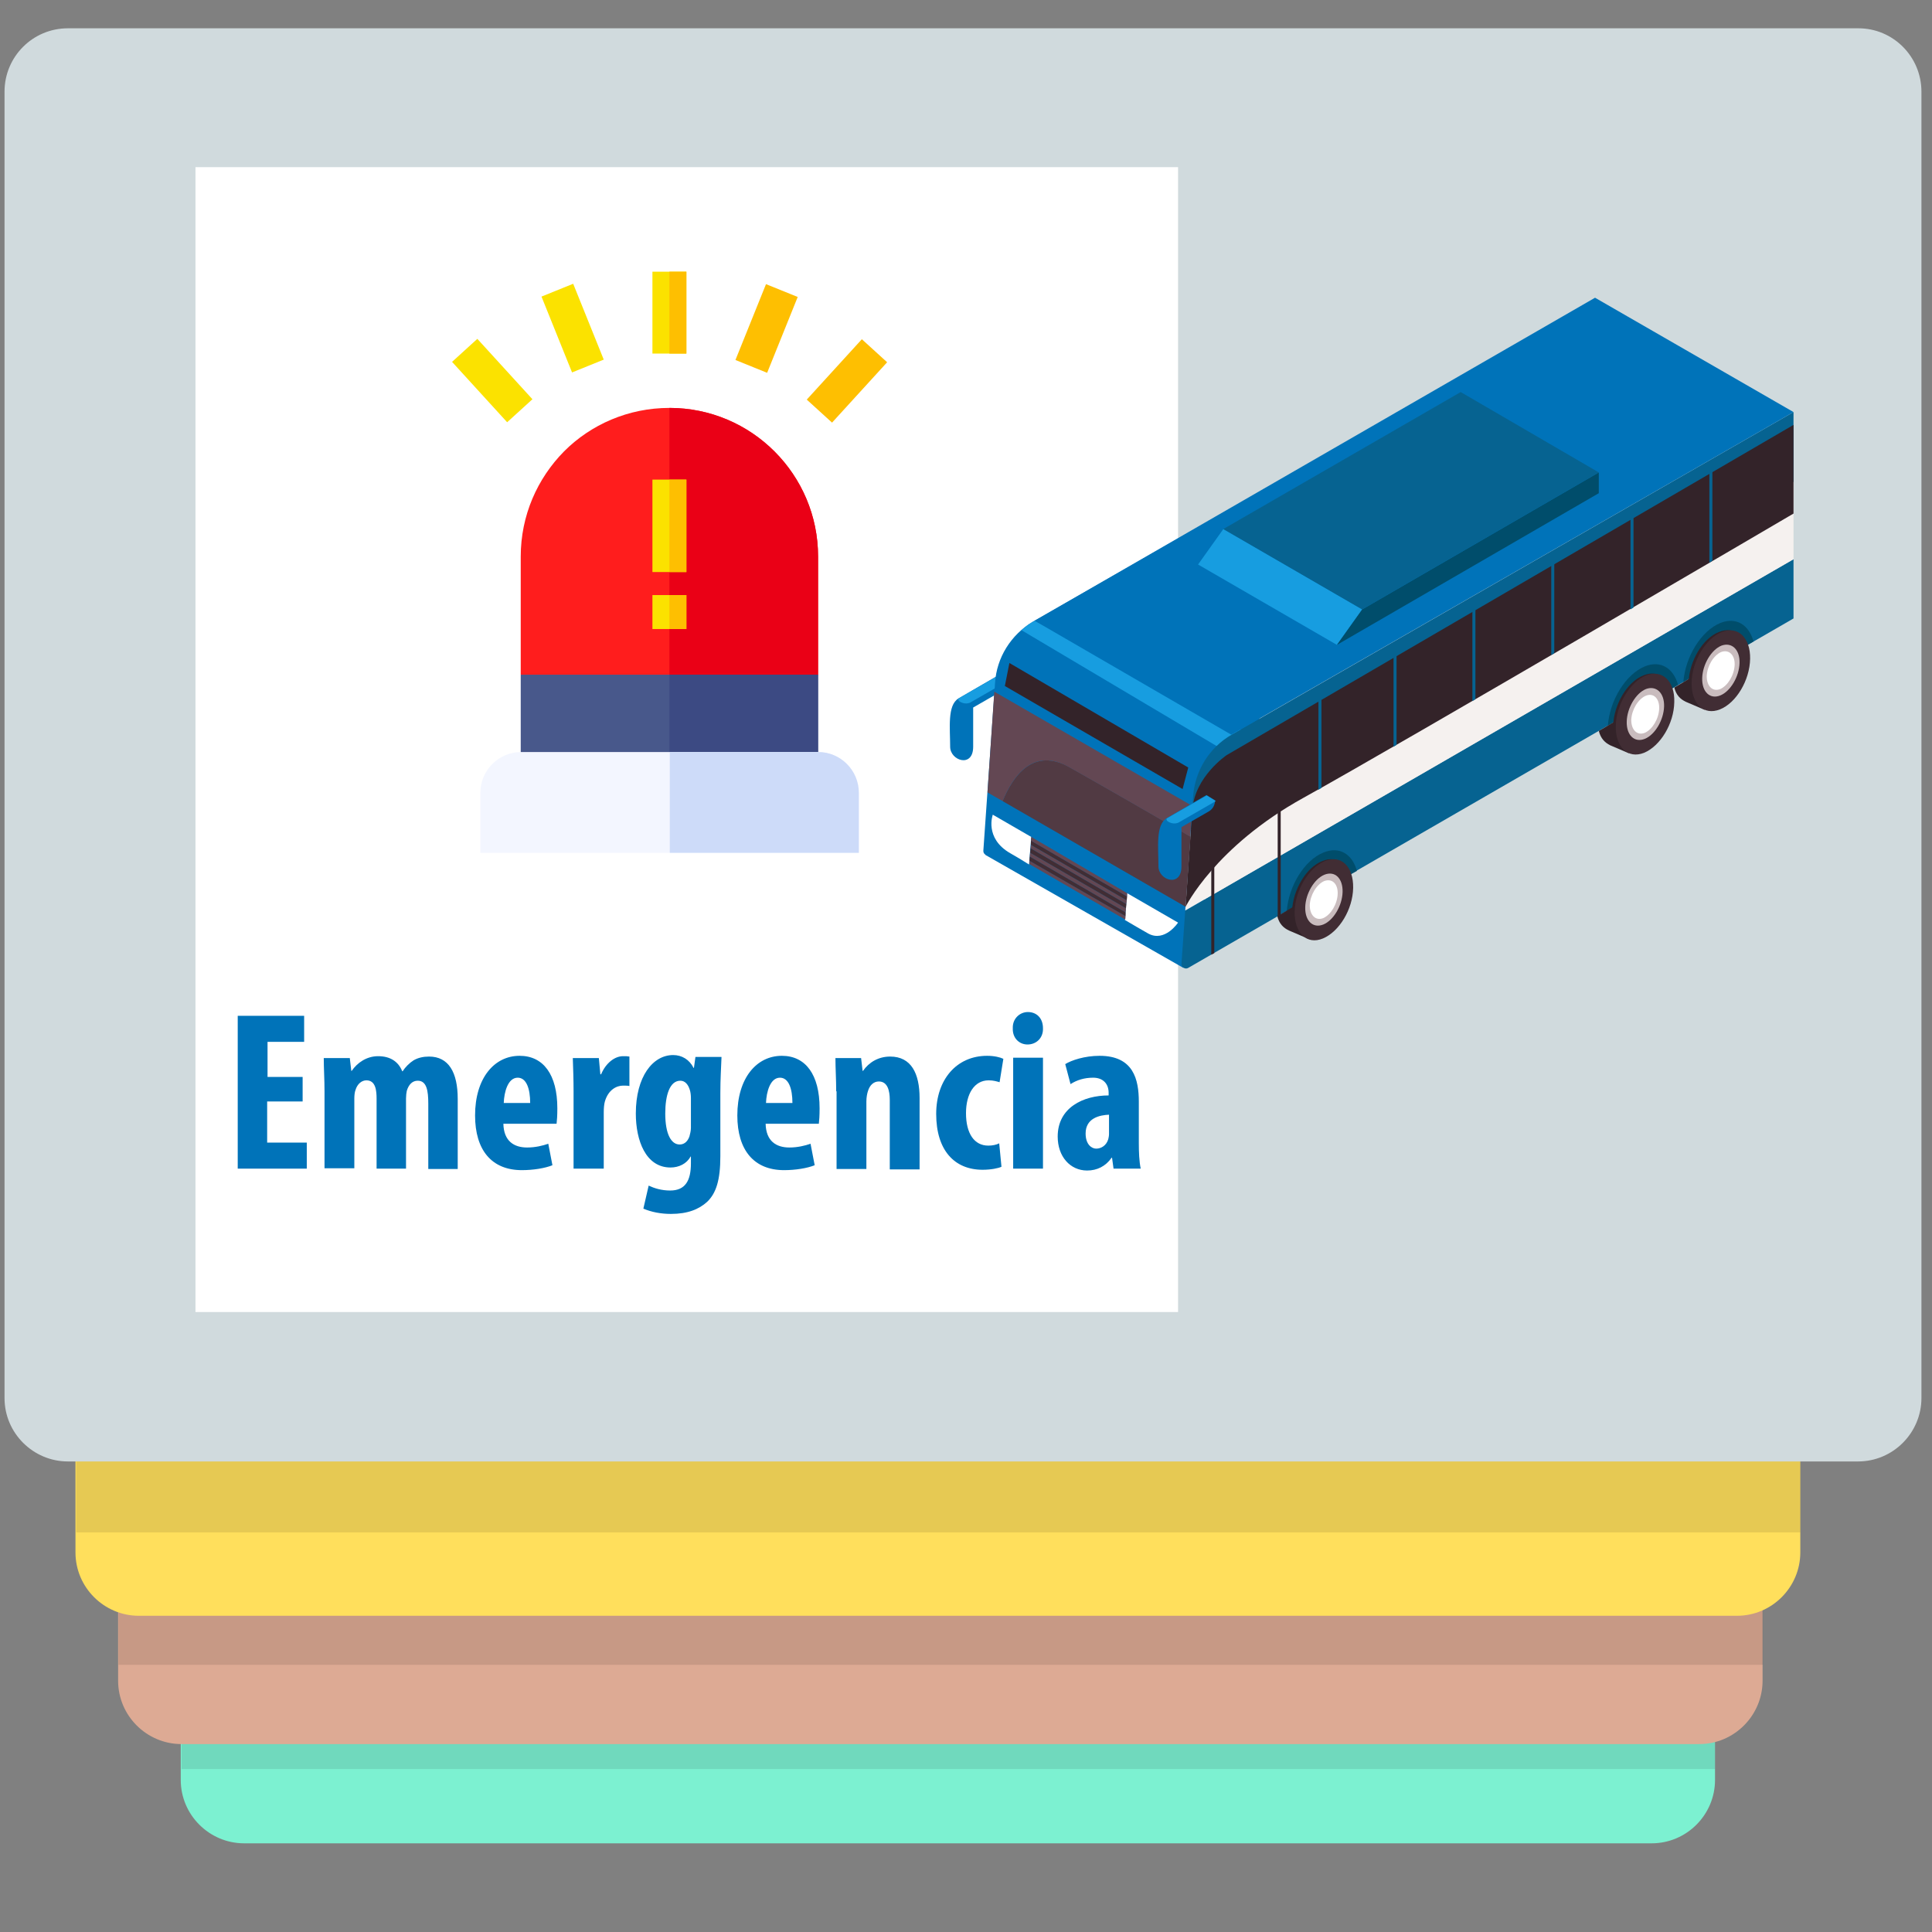 <?xml version="1.0" encoding="utf-8"?>
<!-- Generator: Adobe Illustrator 22.0.1, SVG Export Plug-In . SVG Version: 6.00 Build 0)  -->
<svg version="1.1" id="Capa_1" xmlns="http://www.w3.org/2000/svg" xmlns:xlink="http://www.w3.org/1999/xlink" x="0px" y="0px"
	 viewBox="0 0 512 512" style="enable-background:new 0 0 512 512;" xml:space="preserve">
<rect x="0" y="0" width="512" height="512" fill="#808080" stroke="none"/>
<style type="text/css">
	.st0{fill:#7CF1D1;}
	.st1{opacity:0.1;enable-background:new    ;}
	.st2{fill:#DDAA94;}
	.st3{fill:#FFDF5C;}
	.st4{fill:#D0DADD;}
	.st5{fill:#FFFFFF;}
	.st6{fill:#FF1D1D;}
	.st7{fill:#EA0016;}
	.st8{fill:#48588B;}
	.st9{fill:#3C4A83;}
	.st10{fill:#FBE200;}
	.st11{fill:#FEBF01;}
	.st12{fill:#F3F6FF;}
	.st13{fill:#CDDBF9;}
	.st14{fill:#0073B9;}
	.st15{fill:#179DE0;}
	.st16{fill:#066391;}
	.st17{fill:#F5F1EF;}
	.st18{fill:#332329;}
	.st19{fill:#004D6B;}
	.st20{fill:#412D34;}
	.st21{fill:#C9BCBE;}
	.st22{fill:#634753;}
	.st23{fill:#513A43;}
</style>
<g id="Capa_1_1_">
	<g>
		<path class="st0" d="M454.5,201.4v270.3c0,9.2-7.5,16.8-16.8,16.8h-373c-9.2,0-16.8-7.5-16.8-16.8V201.4c0-9.2,7.5-16.8,16.8-16.8
			h373C447,184.7,454.5,192.2,454.5,201.4z"/>
		<rect x="48.1" y="452" class="st1" width="406.4" height="16.8"/>
	</g>
	<g>
		<path class="st2" d="M467.1,153.2v292.2c0,9.2-7.5,16.8-16.8,16.8H48.1c-9.2,0-16.8-7.5-16.8-16.8V153.2c0-9.2,7.5-16.8,16.8-16.8
			h402.3C459.6,136.5,467.1,144,467.1,153.2z"/>
		<rect x="31.4" y="423.1" class="st1" width="435.8" height="18.1"/>
	</g>
	<g>
		<path class="st3" d="M477.1,103.3v308.1c0,9.2-7.5,16.8-16.8,16.8H36.8c-9.2,0-16.8-7.5-16.8-16.8V103.4c0-9.2,7.5-16.8,16.8-16.8
			h423.5C469.6,86.6,477.1,94.1,477.1,103.3z"/>
		<rect x="20.2" y="387.2" class="st1" width="456.9" height="18.9"/>
	</g>
	<path class="st4" d="M509.2,24.3v346.2c0,9.2-7.5,16.8-16.8,16.8H18c-9.2,0-16.8-7.5-16.8-16.8V24.3C1.2,15,8.7,7.5,18,7.5h474.5
		C501.7,7.5,509.2,15,509.2,24.3z"/>
</g>
<g id="Guías">
</g>
<rect x="51.8" y="44.3" class="st5" width="260.4" height="303.4"/>
<g>
	<path class="st6" d="M216.8,147.5v31.3l-3.8,4h-70.8l-4.2-4v-31.3c0-10.9,4.4-20.7,11.5-27.9c7.1-7.1,17-11.5,27.9-11.5
		C199.2,108.1,216.8,125.8,216.8,147.5L216.8,147.5z"/>
	<path class="st7" d="M216.8,147.5v31.3l-3.8,4h-35.6v-74.7C199.2,108.1,216.8,125.8,216.8,147.5L216.8,147.5z"/>
	<path class="st8" d="M138,178.8h78.8v27.7H138V178.8z"/>
	<path class="st9" d="M177.4,178.8h39.4v27.7h-39.4V178.8z"/>
	<path class="st10" d="M172.9,72h9v21.7h-9V72z"/>
	<path class="st11" d="M177.4,72h4.5v21.7h-4.5V72z"/>
	<g>
		<path class="st11" d="M194.9,95.4l8.1-20.1l8.4,3.4l-8.1,20.1L194.9,95.4z"/>
		<path class="st11" d="M213.8,105.9l14.6-16l6.7,6.1l-14.6,16L213.8,105.9z"/>
		<g>
			<path class="st10" d="M143.5,78.6l8.4-3.4l8.1,20.1l-8.4,3.4L143.5,78.6z"/>
			<path class="st10" d="M119.8,95.9l6.7-6.1l14.6,16l-6.7,6.1L119.8,95.9z"/>
		</g>
	</g>
	<path class="st10" d="M172.9,127.1h9v24.5h-9V127.1z"/>
	<path class="st11" d="M177.4,127.1h4.5v24.5h-4.5V127.1z"/>
	<path class="st12" d="M227.6,210.1V226H127.3v-15.9c0-5.9,4.8-10.8,10.8-10.8h78.8C222.7,199.3,227.6,204.1,227.6,210.1z"/>
	<path class="st13" d="M227.6,210.1V226h-50.1v-26.7h39.4C222.7,199.3,227.6,204.1,227.6,210.1L227.6,210.1z"/>
	<path class="st10" d="M172.9,157.7h9v9h-9V157.7z"/>
	<path class="st11" d="M177.4,157.7h4.5v9h-4.5V157.7z"/>
</g>
<g>
	<g>
		<path class="st14" d="M264.5,179c-2.9,1.7-8.6,5-10.5,6.1c-3,1.8-2.2,7.9-2.2,12.8c0,3.7,6.1,5.7,6.1,0c0-4.6,0-10.4,0-10.4
			l7.3-4.2c1-0.6,1.6-1.7,1.6-2.9v0L264.5,179z"/>
		<path class="st15" d="M254,185.1c0,0-0.4,0.6,0.9,1.1c1.2,0.5,2.2,0,2.2,0l9.9-5.7l-2.4-1.5L254,185.1z"/>
	</g>
	<g>
		<path class="st14" d="M263.7,181l-3.1,44.4c-0.1,1,1,1.6,1.8,1.1l125.5-72.5l1.1-55.2l-115.2,65.9
			C267.9,168.2,264.1,174.3,263.7,181z"/>
		<polygon class="st14" points="313.6,256.5 261.2,226.6 268.4,175 334.7,187.3 		"/>
		<path class="st15" d="M270.7,167l57.6,34.2l5.4-5.3l-59.5-31.4c0,0-1.4,0.8-1.8,1.1C271.6,166.2,270.7,167,270.7,167z"/>
		<g>
			<path class="st16" d="M316.2,211c0.5-6.8,4.3-12.9,10.2-16.3l148.9-85.5v18.5l-159.7,92.2L316.2,211z"/>
			<path class="st16" d="M475.3,163.9l-160.4,92.6c-0.8,0.5-1.9-0.2-1.8-1.1l1-14.1l161.2-93.1V163.9z"/>
			<polygon class="st17" points="475.3,127.7 475.3,148.2 314.1,241.3 315.6,219.9 			"/>
		</g>
		<polygon class="st14" points="422.7,78.9 475.3,109.2 326.3,194.7 274.2,164.5 		"/>
		<path class="st18" d="M314.2,240.3c0,0,7.8-15.9,31.1-28.8c26.7-14.8,130-75.4,130-75.4v-23.5l-150.2,87.5c0,0-8.5,5.7-9.1,14.5
			C315.3,223.4,314.2,240.3,314.2,240.3z"/>
		<path class="st5" d="M298.7,236.7l-0.6,7.1c1.8,1.1,5,2.9,6.2,3.6c4.4,2.4,7.9-2.9,7.9-2.9L298.7,236.7z"/>
		<path class="st5" d="M273.3,221.8l-10.2-5.9c0,0-2.3,6.2,4.6,10.2c2.1,1.2,2.6,1.5,5,3L273.3,221.8z"/>
	</g>
	<path class="st19" d="M341,241.5c0.5-6.7,4.7-13.6,9.8-15.6c4.2-1.7,7.6,0.5,8.8,4.9C357.2,232.1,342.1,240.5,341,241.5z"/>
	<g>
		<path class="st18" d="M356.5,241.5c0.8-1.9,1.4-4.1,1.4-6.2c0.1-5.7-3.2-8.9-7.5-7.1c-4.3,1.7-7.8,7.7-8,13.3L356.5,241.5
			L356.5,241.5z"/>
		<path class="st18" d="M353.6,233.1c0.1-3.9-2.7,2.8-8.3,5.7c-2.4,1.3-4.8,2.9-6.8,4c0.5,2,1.6,3.1,3.1,3.8
			c0.2,0.1,4.9,2.1,4.9,2.1l2.6-1.8l-2.9-0.8C350.3,244.2,353.5,238.5,353.6,233.1z"/>
		<path class="st20" d="M358.6,235.3c-0.1,5.7-3.7,11.6-8,13.4s-7.6-1.5-7.5-7.1s3.7-11.6,8-13.4
			C355.4,226.4,358.7,229.6,358.6,235.3z"/>
		<path class="st21" d="M355.8,236.4c-0.1,3.6-2.4,7.5-5.1,8.6c-2.7,1.1-4.9-0.9-4.8-4.6c0.1-3.6,2.4-7.5,5.1-8.6
			C353.8,230.7,355.9,232.8,355.8,236.4z"/>
		<path class="st5" d="M354.5,236.9c-0.1,2.7-1.8,5.5-3.8,6.4c-2,0.8-3.6-0.7-3.6-3.4c0.1-2.7,1.8-5.5,3.8-6.4
			C353,232.7,354.6,234.2,354.5,236.9z"/>
	</g>
	<path class="st19" d="M426.1,192.3c0.5-6.7,4.7-13.6,9.8-15.7c4.2-1.7,7.6,0.5,8.8,4.9C442.3,182.9,427.3,191.3,426.1,192.3z"/>
	<g>
		<path class="st18" d="M441.6,192.3c0.9-1.9,1.4-4.1,1.4-6.2c0.1-5.7-3.2-8.9-7.5-7.1c-4.3,1.7-7.8,7.7-8,13.3H441.6z"/>
		<path class="st18" d="M438.8,184c0.1-3.9-2.7,2.8-8.3,5.7c-2.4,1.3-4.8,2.9-6.8,4c0.5,2,1.6,3.1,3,3.8c0.2,0.1,4.9,2.1,4.9,2.1
			l2.6-1.8l-2.9-0.8C435.4,195,438.6,189.3,438.8,184z"/>
		<path class="st20" d="M443.7,186.1c-0.1,5.7-3.7,11.6-8,13.4c-4.3,1.7-7.6-1.5-7.5-7.1s3.7-11.6,8-13.4
			C440.5,177.3,443.9,180.5,443.7,186.1z"/>
		<path class="st21" d="M441,187.2c-0.1,3.6-2.4,7.5-5.1,8.6c-2.7,1.1-4.9-0.9-4.8-4.6c0.1-3.6,2.4-7.5,5.1-8.6
			C438.9,181.6,441.1,183.6,441,187.2z"/>
		<path class="st5" d="M439.7,187.8c-0.1,2.7-1.8,5.5-3.8,6.4c-2,0.8-3.6-0.7-3.6-3.4c0.1-2.7,1.8-5.5,3.8-6.4
			C438.2,183.5,439.8,185.1,439.7,187.8z"/>
	</g>
	<path class="st19" d="M446.1,180.8c0.5-6.7,4.7-13.6,9.8-15.7c4.2-1.7,7.6,0.5,8.8,4.9C462.4,171.4,447.3,179.8,446.1,180.8z"/>
	<g>
		<path class="st18" d="M461.6,180.8c0.9-1.9,1.4-4.1,1.4-6.2c0.1-5.7-3.2-8.9-7.5-7.1c-4.3,1.7-7.8,7.7-8,13.3H461.6z"/>
		<path class="st18" d="M458.8,172.5c0.1-3.9-2.7,2.8-8.3,5.7c-2.4,1.3-4.8,2.9-6.8,4c0.5,2,1.6,3.1,3.1,3.8
			c0.2,0.1,4.9,2.1,4.9,2.1l2.6-1.8l-2.9-0.8C455.4,183.5,458.7,177.8,458.8,172.5z"/>
		<path class="st20" d="M463.8,174.6c-0.1,5.7-3.7,11.7-8,13.4c-4.3,1.7-7.6-1.5-7.5-7.1s3.7-11.7,8-13.4
			C460.6,165.8,463.9,169,463.8,174.6z"/>
		<path class="st21" d="M461,175.7c-0.1,3.6-2.4,7.5-5.1,8.6c-2.7,1.1-4.9-0.9-4.8-4.6c0.1-3.6,2.4-7.5,5.1-8.6
			C458.9,170.1,461.1,172.1,461,175.7z"/>
		<path class="st5" d="M459.7,176.2c-0.1,2.7-1.8,5.5-3.8,6.4c-2,0.8-3.6-0.7-3.6-3.4c0.1-2.7,1.8-5.5,3.8-6.4
			C458.2,172,459.8,173.6,459.7,176.2z"/>
	</g>
	<g>
		<polygon class="st18" points="321.8,252.6 321,253 321,214.1 321.8,214.1 		"/>
	</g>
	<g>
		<polygon class="st18" points="339.4,242.4 338.6,242.9 338.6,203.9 339.4,203.9 		"/>
	</g>
	<g>
		<polygon class="st16" points="370.1,197.4 369.3,197.9 369.3,172.9 370.1,172.9 		"/>
	</g>
	<g>
		<polygon class="st16" points="350.2,208.8 349.4,209.3 349.4,183 350.2,183 		"/>
	</g>
	<g>
		<polygon class="st16" points="391,185.3 390.2,185.8 390.2,159.9 391,159.9 		"/>
	</g>
	<g>
		<path class="st16" d="M411.1,148.1v25.5l0.8-0.5v-25.5C411.7,147.8,411.4,147.9,411.1,148.1z"/>
	</g>
	<g>
		<path class="st16" d="M432.1,135.6v25.9l0.8-0.5v-26C432.6,135.2,432.4,135.4,432.1,135.6z"/>
	</g>
	<g>
		<path class="st16" d="M453,122.6v26.5l0.8-0.5v-26.5C453.6,122.3,453.3,122.5,453,122.6z"/>
	</g>
	<g>
		<polygon class="st22" points="298.7,236.7 273.3,221.8 273.2,222.8 298.7,237.6 		"/>
		<polygon class="st22" points="298.6,238.6 273.2,223.9 273.1,224.8 298.5,239.6 		"/>
		<polygon class="st22" points="272.8,229 298.2,243.7 298.3,242.8 272.8,228.1 		"/>
		<polygon class="st22" points="273,226 272.9,227 298.3,241.8 298.4,240.7 		"/>
		<polygon class="st20" points="272.8,228.1 298.3,242.8 298.3,241.8 272.9,227 		"/>
		<polygon class="st20" points="298.5,239.6 273.1,224.8 273,226 298.4,240.7 		"/>
		<polygon class="st20" points="298.7,237.6 273.2,222.8 273.2,223.9 298.6,238.6 		"/>
	</g>
	<g>
		<path class="st23" d="M265.7,212.3l48.5,28l1.3-18.6c-9.3-5.4-22.5-13-31.9-18.3C273.9,197.9,268.5,205.5,265.7,212.3z"/>
		<path class="st22" d="M263.5,183.3l-1.8,26.7l4,2.3c2.8-6.8,8.2-14.4,17.8-8.9c9.4,5.3,22.6,12.9,31.9,18.3l0.6-8.1L263.5,183.3z"
			/>
	</g>
	<g>
		<path class="st14" d="M319.7,210.7c-2.9,1.7-8.6,5-10.5,6.1c-3,1.8-2.2,7.9-2.2,12.8c0,3.7,6.1,5.7,6.1,0c0-4.6,0-10.4,0-10.4
			l7.3-4.2c1-0.6,1.6-1.7,1.6-2.9v0L319.7,210.7z"/>
		<path class="st15" d="M309.2,216.9c0,0-0.4,0.6,0.9,1.1c1.2,0.5,2.2,0,2.2,0l9.9-5.7l-2.4-1.5L309.2,216.9z"/>
	</g>
	<g>
		<polygon class="st15" points="317.5,149.6 354.3,170.9 361,161.5 324.2,140.2 		"/>
		<polygon class="st19" points="354.3,170.9 423.7,130.7 423.7,125.2 361,161.5 		"/>
		<polygon class="st16" points="324.2,140.2 361,161.5 423.7,125.2 387.1,103.9 		"/>
	</g>
	<polygon class="st18" points="266.3,181.8 313.4,209.1 314.9,203.4 267.5,175.7 	"/>
</g>
<g>
	<path class="st14" d="M80.1,291.9h-9.3v10.9h10.5v6.9H63v-40.5h17.6v6.9h-9.7v9.3h9.3V291.9z"/>
	<path class="st14" d="M86,289.2c0-3.2-0.2-6.1-0.2-8.8h6.9l0.4,3.4h0.1c1.5-2.2,4-3.9,7-3.9c3.3,0,5.4,1.5,6.4,4h0.1
		c0.7-1.1,1.8-2.2,2.9-2.9c1.2-0.7,2.6-1,4.1-1c5.2,0,7.6,4.2,7.6,11.2v18.6h-7.8v-17.3c0-3.4-0.4-6.1-2.8-6.1c-1.4,0-2.4,1-2.9,2.7
		c-0.1,0.4-0.2,1.3-0.2,2v18.6h-7.8v-18.5c0-2.1-0.2-4.9-2.7-4.9c-1.2,0-2.4,0.9-2.9,2.6c-0.2,0.5-0.3,1.4-0.3,2.2v18.5H86V289.2z"
		/>
	<path class="st14" d="M133.4,297.8c0.1,4.6,2.8,6.3,6.3,6.3c2.2,0,4.2-0.5,5.6-1l1.1,5.7c-2,0.8-5.1,1.3-8.1,1.3
		c-8,0-12.4-5.3-12.4-14.5c0-9.9,5.1-15.8,11.8-15.8c6.3,0,10,5,10,13.9c0,2.1-0.1,3.2-0.2,4.1H133.4z M140.5,292.3
		c0-3.8-1-6.7-3.3-6.7c-2.6,0-3.6,3.8-3.7,6.7H140.5z"/>
	<path class="st14" d="M152,289.2c0-2.9-0.1-6.1-0.2-8.8h6.9l0.4,4.3h0.2c1.3-3.1,3.7-4.8,5.8-4.8c0.8,0,1.2,0,1.7,0.1v7.8
		c-0.5-0.1-1-0.1-1.7-0.1c-1.7,0-3.9,1.1-4.8,4.2c-0.2,0.7-0.3,1.7-0.3,2.9v14.9H152V289.2z"/>
	<path class="st14" d="M191.2,280.3c-0.1,2.6-0.3,5.8-0.3,9.3v16.8c0,6.3-1.1,9.8-3.5,12.1c-2.2,2-5.2,3.2-9.6,3.2
		c-2.7,0-5.2-0.5-7.3-1.4l1.4-6.1c1.5,0.7,3.4,1.3,5.7,1.3c4,0,5.5-2.6,5.5-7.2v-1.8H183c-1,1.9-3.1,2.9-5.3,2.9
		c-6.6,0-9.2-7.2-9.2-14.3c0-9.8,4.5-15.5,9.9-15.5c2.3,0,4.3,1.2,5.4,3.4h0.1l0.4-2.9H191.2z M183.1,291c0-0.8-0.1-1.6-0.3-2.2
		c-0.4-1.3-1.2-2.4-2.5-2.4c-2.8,0-4,3.8-4,8.7c0,5.5,1.6,8.2,3.8,8.2c1,0,2-0.5,2.6-2.1c0.2-0.7,0.4-1.6,0.4-2.3V291z"/>
	<path class="st14" d="M202.9,297.8c0.1,4.6,2.8,6.3,6.3,6.3c2.2,0,4.2-0.5,5.6-1l1.1,5.7c-2,0.8-5.1,1.3-8.1,1.3
		c-8,0-12.4-5.3-12.4-14.5c0-9.9,5.1-15.8,11.8-15.8c6.3,0,10,5,10,13.9c0,2.1-0.1,3.2-0.2,4.1H202.9z M210,292.3
		c0-3.8-1-6.7-3.3-6.7c-2.6,0-3.6,3.8-3.7,6.7H210z"/>
	<path class="st14" d="M221.6,289.2c0-3.2-0.2-6.1-0.2-8.8h6.8l0.4,3.4h0.1c1.6-2.3,4.1-3.8,7.2-3.8c5.6,0,7.8,4.5,7.8,11v18.9h-7.9
		v-18.4c0-2.5-0.6-4.9-2.9-4.9c-1.3,0-2.4,0.9-2.9,2.6c-0.2,0.6-0.4,1.6-0.4,2.7v17.9h-7.9V289.2z"/>
	<path class="st14" d="M265.4,309.2c-0.8,0.4-2.8,0.8-5,0.8c-7.5,0-12.3-5.2-12.3-14.8c0-9.1,5.4-15.4,13.5-15.4
		c1.9,0,3.5,0.4,4.3,0.8l-1,6.2c-0.7-0.2-1.6-0.5-2.9-0.5c-3.8,0-6,3.6-6,8.7c0,5.4,2.2,8.6,5.9,8.6c1.1,0,2.1-0.2,2.9-0.6
		L265.4,309.2z"/>
	<path class="st14" d="M276.4,272.5c0.1,2.5-1.7,4.3-4.1,4.3c-2.2,0-4-1.7-3.9-4.3c-0.1-2.6,1.9-4.3,4-4.3
		C274.7,268.2,276.4,269.8,276.4,272.5z M268.5,309.7v-29.4h7.9v29.4H268.5z"/>
	<path class="st14" d="M295.1,309.7l-0.4-2.9h-0.1c-1.6,2.3-3.9,3.4-6.5,3.4c-4.5,0-7.8-3.7-7.8-9c0-7.7,6.8-10.9,13.5-10.9v-0.7
		c0-2.3-1.4-4-4.1-4c-2.3,0-4.3,0.6-6,1.7l-1.4-5.3c1.6-1,5.1-2.2,9.1-2.2c9,0,10.4,6.3,10.4,12.2V303c0,2.3,0.1,4.8,0.5,6.7H295.1z
		 M294,295.4c-2.6,0.1-6.3,0.9-6.3,5c0,2.9,1.6,4,2.8,4c1.3,0,2.7-0.8,3.2-2.5c0.1-0.4,0.2-0.9,0.2-1.4V295.4z"/>
</g>
</svg>
